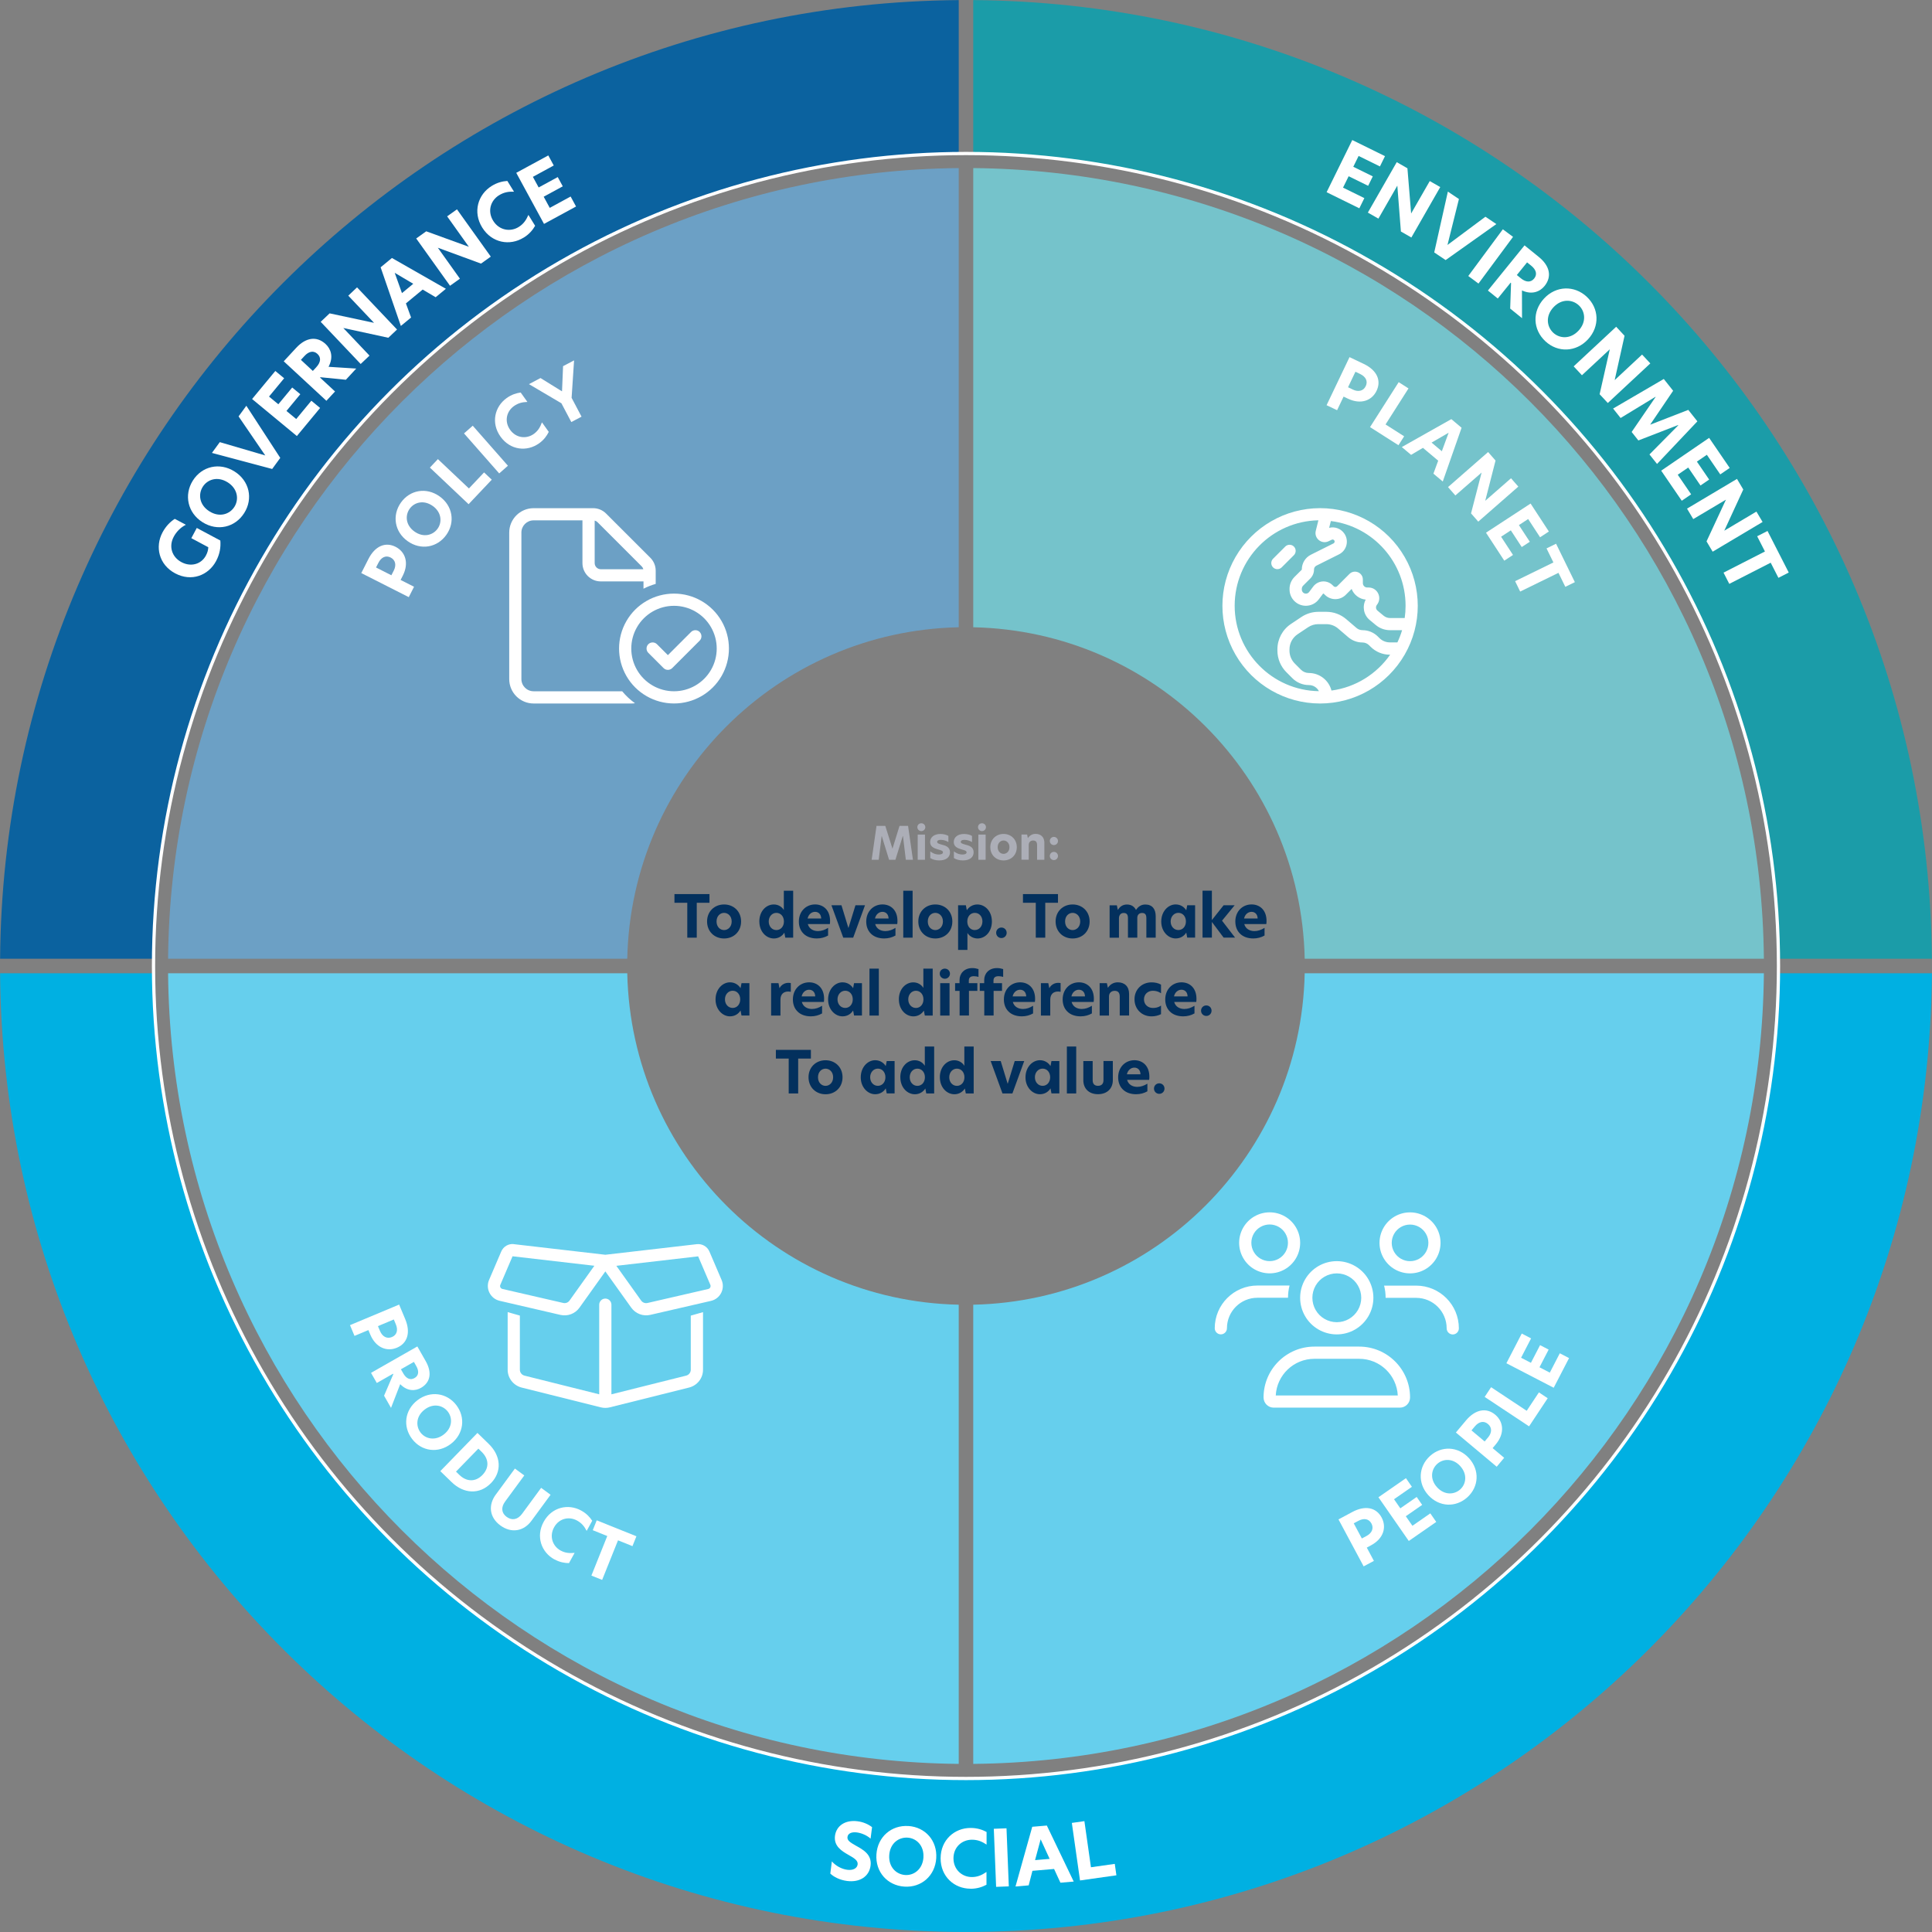 <?xml version="1.0" encoding="UTF-8"?>
<svg xmlns="http://www.w3.org/2000/svg" id="a" data-name="ESG" viewBox="0 0 595.28 595.28">
  <rect x="0" y="0" width="595.28" height="595.28" fill="#808080" stroke="none"/>
  <path d="m.03,295.4h47.29c1.2-136.48,111.6-246.88,248.08-248.08V.03C132.8,1.23,1.23,132.8.03,295.4Z" style="fill: #0b629f; stroke-width: 0px;"></path>
  <path d="m51.79,295.4h141.48c1.17-55.88,46.25-100.95,102.13-102.13V51.79c-134.01,1.2-242.41,109.59-243.61,243.61Z" style="fill: #6ca0c5; stroke-width: 0px;"></path>
  <path d="m402,295.4h141.48c-1.2-134.01-109.59-242.41-243.61-243.61v141.48c55.88,1.17,100.95,46.25,102.13,102.13Z" style="fill: #75c3cb; stroke-width: 0px;"></path>
  <path d="m547.95,295.4h47.29C594.05,132.8,462.48,1.23,299.87.03v47.29c136.48,1.2,246.88,111.6,248.08,248.08Z" style="fill: #1b9ca8; stroke-width: 0px;"></path>
  <path d="m547.95,299.87c-1.2,137.23-112.8,248.11-250.32,248.11S48.52,437.1,47.32,299.87H.03c1.2,163.35,133.98,295.4,297.61,295.4s296.41-132.05,297.61-295.4h-47.29Z" style="fill: #00b0e2; stroke-width: 0px;"></path>
  <g>
    <path d="m295.4,402c-55.88-1.17-100.95-46.25-102.13-102.13H51.79c1.2,134.01,109.59,242.41,243.61,243.61v-141.48Z" style="fill: #66cfed; stroke-width: 0px;"></path>
    <path d="m402,299.87c-1.17,55.88-46.25,100.95-102.13,102.13v141.48c134.01-1.2,242.41-109.59,243.61-243.61h-141.48Z" style="fill: #66cfed; stroke-width: 0px;"></path>
  </g>
  <g>
    <path d="m270.74,264.91h-2.17l1.5-10.45h2.7l2.2,6.99h.03l2.16-6.99h2.63l1.5,10.45h-2.19l-.88-7.31h-.06l-2.27,7.31h-1.95l-2.25-7.28h-.04l-.91,7.28Z" style="fill: #acaeb7; stroke-width: 0px;"></path>
    <path d="m283.88,253.66c.67,0,1.22.53,1.22,1.2s-.55,1.22-1.22,1.22-1.23-.53-1.23-1.22.53-1.2,1.23-1.2Zm-1.12,3.49h2.24v7.76h-2.24v-7.76Z" style="fill: #acaeb7; stroke-width: 0px;"></path>
    <path d="m292.21,257.55v1.91c-.55-.38-1.48-.69-2.37-.69-.7,0-1.09.24-1.09.62,0,.42.45.59,1.33.83,1.27.31,2.63.74,2.63,2.38,0,1.53-1.21,2.51-3.31,2.51-1.12,0-2.09-.28-2.77-.73v-2.06c.66.53,1.54.97,2.68.97.78,0,1.23-.25,1.23-.67,0-.48-.56-.63-1.57-.91-1.23-.35-2.38-.85-2.38-2.27s1.16-2.48,3.17-2.48c.91,0,1.85.22,2.45.6Z" style="fill: #acaeb7; stroke-width: 0px;"></path>
    <path d="m299.49,257.55v1.91c-.55-.38-1.49-.69-2.37-.69-.7,0-1.09.24-1.09.62,0,.42.45.59,1.33.83,1.27.31,2.63.74,2.63,2.38,0,1.53-1.2,2.51-3.31,2.51-1.12,0-2.09-.28-2.77-.73v-2.06c.66.53,1.54.97,2.68.97.78,0,1.23-.25,1.23-.67,0-.48-.56-.63-1.57-.91-1.23-.35-2.38-.85-2.38-2.27s1.16-2.48,3.17-2.48c.91,0,1.85.22,2.45.6Z" style="fill: #acaeb7; stroke-width: 0px;"></path>
    <path d="m302.57,253.66c.67,0,1.22.53,1.22,1.2s-.55,1.22-1.22,1.22-1.23-.53-1.23-1.22.53-1.2,1.23-1.2Zm-1.12,3.49h2.24v7.76h-2.24v-7.76Z" style="fill: #acaeb7; stroke-width: 0px;"></path>
    <path d="m305.13,261.03c0-2.42,1.79-4.08,4.08-4.08s4.08,1.65,4.08,4.08-1.76,4.08-4.08,4.08-4.08-1.67-4.08-4.08Zm4.08,2.06c.92,0,1.82-.76,1.82-2.06s-.9-2.06-1.82-2.06-1.81.74-1.81,2.06.88,2.06,1.81,2.06Z" style="fill: #acaeb7; stroke-width: 0px;"></path>
    <path d="m321.78,259.72v5.18h-2.24v-4.54c0-.95-.42-1.39-1.23-1.39s-1.34.56-1.34,1.33v4.59h-2.24v-7.76h1.74l.22,1.09h.04c.46-.73,1.28-1.29,2.34-1.29,1.68,0,2.72,1.04,2.72,2.77Z" style="fill: #acaeb7; stroke-width: 0px;"></path>
    <path d="m324.72,257.86c.7,0,1.26.55,1.26,1.26s-.56,1.26-1.26,1.26-1.26-.56-1.26-1.26.56-1.26,1.26-1.26Zm-1.26,5.88c0-.71.56-1.26,1.26-1.26s1.26.55,1.26,1.26-.56,1.26-1.26,1.26-1.26-.56-1.26-1.26Z" style="fill: #acaeb7; stroke-width: 0px;"></path>
    <path d="m211.75,278.16h-3.94v-2.68h10.79v2.68h-3.92v10.75h-2.92v-10.75Z" style="fill: #03305d; stroke-width: 0px;"></path>
    <path d="m217.86,283.92c0-3.12,2.3-5.24,5.24-5.24s5.24,2.12,5.24,5.24-2.27,5.24-5.24,5.24-5.24-2.14-5.24-5.24Zm5.24,2.65c1.19,0,2.34-.97,2.34-2.65s-1.15-2.65-2.34-2.65-2.32.95-2.32,2.65,1.13,2.65,2.32,2.65Z" style="fill: #03305d; stroke-width: 0px;"></path>
    <path d="m233.96,283.92c0-3.19,2.12-5.24,4.45-5.24,1.35,0,2.48.68,3.1,1.71v-5.94h2.88v14.46h-2.43l-.29-1.53c-.65,1.04-1.8,1.78-3.22,1.78-2.32,0-4.48-2.05-4.48-5.24Zm5.26,2.65c1.33,0,2.32-1.1,2.32-2.65s-.99-2.65-2.32-2.65-2.36,1.13-2.36,2.65,1.01,2.65,2.36,2.65Z" style="fill: #03305d; stroke-width: 0px;"></path>
    <path d="m246.14,283.95c0-3.17,2.23-5.28,5.01-5.28,2.54,0,4.61,1.75,4.61,5.08,0,.36-.02.68-.07.97h-6.79c.38,1.42,1.62,2.16,3.13,2.16,1.1,0,2.16-.38,3.12-.99v2.36c-1.03.59-2.2.9-3.48.9-3.51,0-5.53-2.18-5.53-5.2Zm6.88-.95c-.02-1.3-.83-2.05-1.89-2.05s-2.02.79-2.29,2.05h4.18Z" style="fill: #03305d; stroke-width: 0px;"></path>
    <path d="m256.19,278.93h3.08l2.12,6.95h.05l2.14-6.95h2.94l-3.64,9.98h-3.06l-3.64-9.98Z" style="fill: #03305d; stroke-width: 0px;"></path>
    <path d="m266.9,283.95c0-3.17,2.23-5.28,5.01-5.28,2.54,0,4.61,1.75,4.61,5.08,0,.36-.02.68-.07.97h-6.79c.38,1.42,1.62,2.16,3.13,2.16,1.1,0,2.16-.38,3.12-.99v2.36c-1.03.59-2.2.9-3.48.9-3.51,0-5.53-2.18-5.53-5.2Zm6.88-.95c-.02-1.3-.83-2.05-1.89-2.05s-2.02.79-2.29,2.05h4.18Z" style="fill: #03305d; stroke-width: 0px;"></path>
    <path d="m278.31,274.45h2.88v14.46h-2.88v-14.46Z" style="fill: #03305d; stroke-width: 0px;"></path>
    <path d="m282.95,283.92c0-3.12,2.3-5.24,5.24-5.24s5.24,2.12,5.24,5.24-2.27,5.24-5.24,5.24-5.24-2.14-5.24-5.24Zm5.24,2.65c1.19,0,2.34-.97,2.34-2.65s-1.15-2.65-2.34-2.65-2.32.95-2.32,2.65,1.13,2.65,2.32,2.65Z" style="fill: #03305d; stroke-width: 0px;"></path>
    <path d="m295.19,278.93h2.41l.29,1.53c.65-1.03,1.82-1.78,3.26-1.78,2.32,0,4.47,2.05,4.47,5.24s-2.07,5.24-4.41,5.24c-1.3,0-2.52-.68-3.13-1.71v5.24h-2.88v-13.76Zm5.15,7.63c1.37,0,2.36-1.13,2.36-2.66s-.99-2.63-2.34-2.63-2.32,1.1-2.32,2.65.97,2.65,2.3,2.65Z" style="fill: #03305d; stroke-width: 0px;"></path>
    <path d="m306.93,287.41c0-.92.72-1.62,1.62-1.62s1.62.7,1.62,1.62-.72,1.62-1.62,1.62-1.62-.72-1.62-1.62Z" style="fill: #03305d; stroke-width: 0px;"></path>
    <path d="m319.13,278.16h-3.94v-2.68h10.79v2.68h-3.92v10.75h-2.92v-10.75Z" style="fill: #03305d; stroke-width: 0px;"></path>
    <path d="m325.25,283.92c0-3.12,2.3-5.24,5.24-5.24s5.24,2.12,5.24,5.24-2.27,5.24-5.24,5.24-5.24-2.14-5.24-5.24Zm5.24,2.65c1.19,0,2.34-.97,2.34-2.65s-1.15-2.65-2.34-2.65-2.32.95-2.32,2.65,1.13,2.65,2.32,2.65Z" style="fill: #03305d; stroke-width: 0px;"></path>
    <path d="m356.09,282.3v6.61h-2.88v-6.01c0-1.08-.36-1.6-1.33-1.6s-1.46.68-1.46,1.49v6.12h-2.88v-6.01c0-1.08-.36-1.6-1.33-1.6s-1.44.76-1.44,1.62v6h-2.88v-9.98h2.23l.29,1.39h.05c.52-.88,1.39-1.64,2.77-1.64s2.29.67,2.79,1.69c.65-1.04,1.6-1.69,2.86-1.69,2.18,0,3.21,1.44,3.21,3.62Z" style="fill: #03305d; stroke-width: 0px;"></path>
    <path d="m357.8,283.95c0-3.19,2.18-5.28,4.43-5.28,1.49,0,2.61.76,3.26,1.78h.02l.29-1.53h2.43v9.98h-2.43l-.29-1.53h-.02c-.65,1.04-1.76,1.78-3.26,1.78-2.25,0-4.43-2.09-4.43-5.2Zm5.28,2.61c1.33,0,2.32-1.1,2.32-2.65s-.99-2.65-2.32-2.65-2.38,1.13-2.38,2.65,1.01,2.65,2.38,2.65Z" style="fill: #03305d; stroke-width: 0px;"></path>
    <path d="m376.53,283.68l4.02,5.22h-3.53l-3.62-4.83v4.83h-2.88v-14.46h2.88v9.04l3.62-4.56h3.4l-3.89,4.75Z" style="fill: #03305d; stroke-width: 0px;"></path>
    <path d="m380.62,283.95c0-3.17,2.23-5.28,5.01-5.28,2.54,0,4.61,1.75,4.61,5.08,0,.36-.02.68-.07.97h-6.79c.38,1.42,1.62,2.16,3.13,2.16,1.1,0,2.16-.38,3.12-.99v2.36c-1.03.59-2.2.9-3.47.9-3.51,0-5.53-2.18-5.53-5.2Zm6.88-.95c-.02-1.3-.83-2.05-1.89-2.05s-2.02.79-2.29,2.05h4.18Z" style="fill: #03305d; stroke-width: 0px;"></path>
    <path d="m220.47,307.95c0-3.19,2.18-5.28,4.43-5.28,1.49,0,2.61.76,3.26,1.78h.02l.29-1.53h2.43v9.98h-2.43l-.29-1.53h-.02c-.65,1.04-1.76,1.78-3.26,1.78-2.25,0-4.43-2.09-4.43-5.2Zm5.28,2.61c1.33,0,2.32-1.1,2.32-2.65s-.99-2.65-2.32-2.65-2.38,1.13-2.38,2.65,1.01,2.65,2.38,2.65Z" style="fill: #03305d; stroke-width: 0px;"></path>
    <path d="m237.58,302.93h2.29l.29,1.5h.04c.67-1.21,1.82-1.6,2.7-1.6.31,0,.54.02.76.07v2.7c-.27-.07-.56-.09-.83-.09-1.21,0-2.36.65-2.36,2.52v4.88h-2.88v-9.98Z" style="fill: #03305d; stroke-width: 0px;"></path>
    <path d="m244.3,307.95c0-3.17,2.23-5.28,5.01-5.28,2.54,0,4.61,1.75,4.61,5.08,0,.36-.02.68-.07.97h-6.79c.38,1.42,1.62,2.16,3.13,2.16,1.1,0,2.16-.38,3.11-.99v2.36c-1.03.59-2.2.9-3.47.9-3.51,0-5.53-2.18-5.53-5.2Zm6.88-.95c-.02-1.3-.83-2.05-1.89-2.05s-2.02.79-2.29,2.05h4.18Z" style="fill: #03305d; stroke-width: 0px;"></path>
    <path d="m255.15,307.95c0-3.19,2.18-5.28,4.43-5.28,1.49,0,2.61.76,3.26,1.78h.02l.29-1.53h2.43v9.98h-2.43l-.29-1.53h-.02c-.65,1.04-1.76,1.78-3.26,1.78-2.25,0-4.43-2.09-4.43-5.2Zm5.28,2.61c1.33,0,2.32-1.1,2.32-2.65s-.99-2.65-2.32-2.65-2.38,1.13-2.38,2.65,1.01,2.65,2.38,2.65Z" style="fill: #03305d; stroke-width: 0px;"></path>
    <path d="m267.9,298.45h2.88v14.46h-2.88v-14.46Z" style="fill: #03305d; stroke-width: 0px;"></path>
    <path d="m276.95,307.92c0-3.19,2.12-5.24,4.45-5.24,1.35,0,2.48.68,3.1,1.71v-5.94h2.88v14.46h-2.43l-.29-1.53c-.65,1.04-1.8,1.78-3.22,1.78-2.32,0-4.48-2.05-4.48-5.24Zm5.26,2.65c1.33,0,2.32-1.1,2.32-2.65s-.99-2.65-2.32-2.65-2.36,1.13-2.36,2.65,1.01,2.65,2.36,2.65Z" style="fill: #03305d; stroke-width: 0px;"></path>
    <path d="m291.13,298.45c.86,0,1.57.68,1.57,1.55s-.7,1.57-1.57,1.57-1.58-.68-1.58-1.57.68-1.55,1.58-1.55Zm-1.44,4.48h2.88v9.98h-2.88v-9.98Z" style="fill: #03305d; stroke-width: 0px;"></path>
    <path d="m295.65,305.31h-1.37v-2.38h1.37v-1.01c0-1.87,1.37-3.64,3.93-3.64.68,0,1.26.11,1.91.31v2.41c-.36-.11-.86-.22-1.4-.22-1.04,0-1.58.41-1.58,1.37v.77h2.63v2.38h-2.59v7.6h-2.88v-7.6Z" style="fill: #03305d; stroke-width: 0px;"></path>
    <path d="m303.25,305.31h-1.37v-2.38h1.37v-1.01c0-1.87,1.37-3.64,3.93-3.64.68,0,1.26.11,1.91.31v2.41c-.36-.11-.86-.22-1.4-.22-1.04,0-1.58.41-1.58,1.37v.77h2.63v2.38h-2.59v7.6h-2.88v-7.6Z" style="fill: #03305d; stroke-width: 0px;"></path>
    <path d="m309.31,307.95c0-3.17,2.23-5.28,5.01-5.28,2.54,0,4.61,1.75,4.61,5.08,0,.36-.02.68-.07.97h-6.79c.38,1.42,1.62,2.16,3.13,2.16,1.1,0,2.16-.38,3.11-.99v2.36c-1.03.59-2.2.9-3.47.9-3.51,0-5.53-2.18-5.53-5.2Zm6.88-.95c-.02-1.3-.83-2.05-1.89-2.05s-2.02.79-2.29,2.05h4.18Z" style="fill: #03305d; stroke-width: 0px;"></path>
    <path d="m320.71,302.93h2.29l.29,1.5h.04c.67-1.21,1.82-1.6,2.7-1.6.31,0,.54.02.76.07v2.7c-.27-.07-.56-.09-.83-.09-1.21,0-2.36.65-2.36,2.52v4.88h-2.88v-9.98Z" style="fill: #03305d; stroke-width: 0px;"></path>
    <path d="m327.42,307.95c0-3.17,2.23-5.28,5.01-5.28,2.54,0,4.61,1.75,4.61,5.08,0,.36-.02.68-.07.97h-6.79c.38,1.42,1.62,2.16,3.13,2.16,1.1,0,2.16-.38,3.12-.99v2.36c-1.03.59-2.2.9-3.48.9-3.51,0-5.53-2.18-5.53-5.2Zm6.88-.95c-.02-1.3-.83-2.05-1.89-2.05s-2.02.79-2.29,2.05h4.18Z" style="fill: #03305d; stroke-width: 0px;"></path>
    <path d="m347.89,306.24v6.66h-2.88v-5.83c0-1.22-.54-1.78-1.58-1.78s-1.73.72-1.73,1.71v5.91h-2.88v-9.98h2.23l.29,1.4h.05c.59-.94,1.64-1.66,3.01-1.66,2.16,0,3.49,1.33,3.49,3.57Z" style="fill: #03305d; stroke-width: 0px;"></path>
    <path d="m355.23,310.57c.79,0,1.67-.14,2.5-.74v2.65c-.83.43-1.87.68-2.93.68-2.95,0-5.24-2.18-5.24-5.26s2.3-5.22,5.24-5.22c1.01,0,2.09.2,2.93.7v2.65c-.83-.54-1.62-.76-2.5-.76-1.5,0-2.75,1.01-2.75,2.65s1.26,2.65,2.75,2.65Z" style="fill: #03305d; stroke-width: 0px;"></path>
    <path d="m359.03,307.95c0-3.17,2.23-5.28,5.01-5.28,2.54,0,4.61,1.75,4.61,5.08,0,.36-.02.68-.07.97h-6.79c.38,1.42,1.62,2.16,3.13,2.16,1.1,0,2.16-.38,3.12-.99v2.36c-1.03.59-2.2.9-3.48.9-3.51,0-5.53-2.18-5.53-5.2Zm6.88-.95c-.02-1.3-.83-2.05-1.89-2.05s-2.02.79-2.29,2.05h4.18Z" style="fill: #03305d; stroke-width: 0px;"></path>
    <path d="m370.06,311.41c0-.92.72-1.62,1.62-1.62s1.62.7,1.62,1.62-.72,1.62-1.62,1.62-1.62-.72-1.62-1.62Z" style="fill: #03305d; stroke-width: 0px;"></path>
    <path d="m243,326.16h-3.94v-2.68h10.79v2.68h-3.92v10.75h-2.92v-10.75Z" style="fill: #03305d; stroke-width: 0px;"></path>
    <path d="m249.12,331.92c0-3.12,2.3-5.24,5.24-5.24s5.24,2.12,5.24,5.24-2.27,5.24-5.24,5.24-5.24-2.14-5.24-5.24Zm5.24,2.65c1.19,0,2.34-.97,2.34-2.65s-1.15-2.65-2.34-2.65-2.32.95-2.32,2.65,1.13,2.65,2.32,2.65Z" style="fill: #03305d; stroke-width: 0px;"></path>
    <path d="m265.21,331.95c0-3.19,2.18-5.28,4.43-5.28,1.49,0,2.61.76,3.26,1.78h.02l.29-1.53h2.43v9.98h-2.43l-.29-1.53h-.02c-.65,1.04-1.76,1.78-3.26,1.78-2.25,0-4.43-2.09-4.43-5.2Zm5.28,2.61c1.33,0,2.32-1.1,2.32-2.65s-.99-2.65-2.32-2.65-2.38,1.13-2.38,2.65,1.01,2.65,2.38,2.65Z" style="fill: #03305d; stroke-width: 0px;"></path>
    <path d="m277.4,331.92c0-3.19,2.12-5.24,4.45-5.24,1.35,0,2.48.68,3.1,1.71v-5.94h2.88v14.46h-2.43l-.29-1.53c-.65,1.04-1.8,1.78-3.22,1.78-2.32,0-4.48-2.05-4.48-5.24Zm5.26,2.65c1.33,0,2.32-1.1,2.32-2.65s-.99-2.65-2.32-2.65-2.36,1.13-2.36,2.65,1.01,2.65,2.36,2.65Z" style="fill: #03305d; stroke-width: 0px;"></path>
    <path d="m289.58,331.92c0-3.19,2.12-5.24,4.45-5.24,1.35,0,2.48.68,3.1,1.71v-5.94h2.88v14.46h-2.43l-.29-1.53c-.65,1.04-1.8,1.78-3.22,1.78-2.32,0-4.48-2.05-4.48-5.24Zm5.26,2.65c1.33,0,2.32-1.1,2.32-2.65s-.99-2.65-2.32-2.65-2.36,1.13-2.36,2.65,1.01,2.65,2.36,2.65Z" style="fill: #03305d; stroke-width: 0px;"></path>
    <path d="m305.26,326.93h3.08l2.12,6.95h.05l2.14-6.95h2.93l-3.64,9.98h-3.06l-3.64-9.98Z" style="fill: #03305d; stroke-width: 0px;"></path>
    <path d="m315.97,331.95c0-3.19,2.18-5.28,4.43-5.28,1.49,0,2.61.76,3.26,1.78h.02l.29-1.53h2.43v9.98h-2.43l-.29-1.53h-.02c-.65,1.04-1.76,1.78-3.26,1.78-2.25,0-4.43-2.09-4.43-5.2Zm5.28,2.61c1.33,0,2.32-1.1,2.32-2.65s-.99-2.65-2.32-2.65-2.38,1.13-2.38,2.65,1.01,2.65,2.38,2.65Z" style="fill: #03305d; stroke-width: 0px;"></path>
    <path d="m328.72,322.45h2.88v14.46h-2.88v-14.46Z" style="fill: #03305d; stroke-width: 0px;"></path>
    <path d="m333.79,332.85v-5.92h2.88v5.92c0,1.12.59,1.71,1.64,1.71s1.69-.59,1.69-1.73v-5.91h2.88v5.92c0,2.52-1.73,4.3-4.57,4.3s-4.52-1.78-4.52-4.3Z" style="fill: #03305d; stroke-width: 0px;"></path>
    <path d="m344.52,331.95c0-3.17,2.23-5.28,5.01-5.28,2.54,0,4.61,1.75,4.61,5.08,0,.36-.02.68-.07.97h-6.79c.38,1.42,1.62,2.16,3.13,2.16,1.1,0,2.16-.38,3.12-.99v2.36c-1.03.59-2.2.9-3.48.9-3.51,0-5.53-2.18-5.53-5.2Zm6.88-.95c-.02-1.3-.83-2.05-1.89-2.05s-2.02.79-2.29,2.05h4.18Z" style="fill: #03305d; stroke-width: 0px;"></path>
    <path d="m355.56,335.41c0-.92.72-1.62,1.62-1.62s1.62.7,1.62,1.62-.72,1.62-1.62,1.62-1.62-.72-1.62-1.62Z" style="fill: #03305d; stroke-width: 0px;"></path>
  </g>
  <g>
    <path d="m63.45,171.16c.5-.93.69-1.7.73-2.55l-5.23-2.79,1.68-3.15,7.26,3.88c.16,2.04-.13,4.12-1.32,6.34-2.34,4.38-7.56,6.46-12.6,3.77-5.04-2.69-6.25-8.21-3.9-12.61,1.02-1.9,2.39-3.3,3.79-4.18l3.41,1.82c-1.71.86-2.96,2.23-3.74,3.69-1.62,3.03-.54,6.27,2.38,7.83,2.92,1.56,6.1.65,7.54-2.04Z" style="fill: #fff; stroke-width: 0px;"></path>
    <path d="m59.42,148.07c2.79-4.43,8.24-5.7,12.83-2.81,4.59,2.89,5.8,8.36,3.01,12.79-2.8,4.45-8.25,5.75-12.86,2.85-4.59-2.89-5.77-8.4-2.98-12.83Zm10.72.54c-3.11-1.96-6.24-.9-7.67,1.38-1.46,2.31-1.06,5.6,2.05,7.56,3.13,1.97,6.26.91,7.72-1.41,1.43-2.27,1.01-5.57-2.09-7.53Z" style="fill: #fff; stroke-width: 0px;"></path>
    <path d="m86.35,141.09l-2.49,3.41-18.56-4.95,2.42-3.32,14.01,4.1-8.22-12.03,2.39-3.28,10.45,16.06Z" style="fill: #fff; stroke-width: 0px;"></path>
    <path d="m77.67,122.95l7.16-8.65,2.72,2.25-4.66,5.64,2.87,2.37,4.27-5.16,2.5,2.06-4.27,5.16,3.01,2.49,4.66-5.64,2.7,2.23-7.16,8.65-13.8-11.41Z" style="fill: #fff; stroke-width: 0px;"></path>
    <path d="m87.42,111.33l3.85-4.16c2.93-3.17,6.29-3.72,9.04-1.18,1.57,1.45,2.58,3.92.92,7.03l8.53.54-3.19,3.45-7.84-.78-.11.12,4.61,4.27-2.66,2.87-13.14-12.16Zm10.04,1.8c1.43-1.55,1.51-3.01.35-4.09-1.2-1.11-2.66-.8-3.98.63l-1.12,1.21,3.68,3.41,1.08-1.16Z" style="fill: #fff; stroke-width: 0px;"></path>
    <path d="m122.33,101.53l-2.68,2.54-13.82-3-.02.02,8.04,8.48-2.72,2.58-12.32-12.99,2.75-2.61,13.64,2.91.02-.02-7.91-8.34,2.7-2.56,12.32,12.99Z" style="fill: #fff; stroke-width: 0px;"></path>
    <path d="m134.23,91.58l-4-2.36-5.16,4.26,1.59,4.35-3.15,2.6-6.23-18.07,3.48-2.87,16.63,9.49-3.17,2.61Zm-6.9-4.14l-5.71-3.38,2.23,6.25,3.48-2.87Z" style="fill: #fff; stroke-width: 0px;"></path>
    <path d="m151.22,79.07l-3.01,2.15-13.28-4.88h-.02s6.8,9.53,6.8,9.53l-3.05,2.18-10.42-14.57,3.09-2.21,13.11,4.76h.02s-6.69-9.37-6.69-9.37l3.03-2.16,10.42,14.57Z" style="fill: #fff; stroke-width: 0px;"></path>
    <path d="m161.34,73.21c-4.22,2.62-9.79,1.69-12.76-3.1-2.97-4.79-1.32-10.19,2.91-12.81,1.75-1.09,3.39-1.45,4.83-1.55l2.05,3.31c-1.73-.06-3.11.18-4.62,1.11-2.59,1.6-3.63,4.9-1.79,7.86,1.82,2.94,5.26,3.52,7.85,1.91,1.51-.94,2.3-2.13,3-3.72l2.07,3.35c-.74,1.27-1.77,2.56-3.53,3.65Z" style="fill: #fff; stroke-width: 0px;"></path>
    <path d="m159.07,53.25l9.87-5.36,1.68,3.1-6.43,3.5,1.78,3.27,5.88-3.2,1.55,2.85-5.88,3.2,1.87,3.44,6.43-3.5,1.67,3.08-9.87,5.36-8.55-15.73Z" style="fill: #fff; stroke-width: 0px;"></path>
  </g>
  <g>
    <path d="m416.66,43.15l10.08,4.96-1.56,3.17-6.57-3.23-1.64,3.34,6.01,2.95-1.43,2.91-6.01-2.95-1.73,3.51,6.57,3.23-1.55,3.14-10.08-4.96,7.9-16.06Z" style="fill: #fff; stroke-width: 0px;"></path>
    <path d="m434.85,73.17l-3.21-1.84-1.1-14.1h-.02s-5.81,10.13-5.81,10.13l-3.25-1.86,8.9-15.54,3.29,1.89,1.14,13.9h.02s5.72-9.96,5.72-9.96l3.23,1.85-8.9,15.54Z" style="fill: #fff; stroke-width: 0px;"></path>
    <path d="m445.42,80.13l-3.51-2.35,4.2-18.74,3.41,2.28-3.53,14.16,11.69-8.7,3.37,2.26-15.62,11.09Z" style="fill: #fff; stroke-width: 0px;"></path>
    <path d="m463.05,70.65l3.14,2.33-10.65,14.39-3.14-2.33,10.65-14.39Z" style="fill: #fff; stroke-width: 0px;"></path>
    <path d="m469.73,75.6l4.4,3.57c3.36,2.72,4.13,6.04,1.77,8.95-1.35,1.66-3.75,2.83-6.96,1.37l.02,8.55-3.65-2.96.27-7.88-.13-.11-3.96,4.89-3.04-2.46,11.28-13.91Zm-1.14,10.14c1.64,1.33,3.11,1.31,4.11.08,1.03-1.27.62-2.71-.89-3.94l-1.29-1.04-3.16,3.9,1.23,1Z" style="fill: #fff; stroke-width: 0px;"></path>
    <path d="m488.89,91.43c3.83,3.56,4.08,9.15.39,13.13-3.69,3.98-9.29,4.15-13.12.59-3.85-3.58-4.13-9.17-.42-13.16,3.69-3.98,9.32-4.12,13.16-.56Zm-2.51,10.44c2.5-2.69,2.04-5.97.07-7.8-2.01-1.86-5.31-2.08-7.81.61-2.51,2.71-2.05,5.99-.05,7.85,1.97,1.83,5.29,2.03,7.79-.66Z" style="fill: #fff; stroke-width: 0px;"></path>
    <path d="m495.39,124.17l-2.52-2.7,3.12-13.8-.02-.02-8.55,7.97-2.55-2.74,13.1-12.2,2.58,2.78-3.03,13.61.02.02,8.41-7.84,2.54,2.72-13.1,12.2Z" style="fill: #fff; stroke-width: 0px;"></path>
    <path d="m499.33,128.79l-2.31-2.91,15.62-9.11,2.88,3.63-7.04,10.39.03.04,11.68-4.54,2.8,3.53-12.43,13.13-2.33-2.93,8.87-8.97-.06-.08-12.23,4.74-2.07-2.61,7.38-10.78-.04-.06-10.74,6.53Z" style="fill: #fff; stroke-width: 0px;"></path>
    <path d="m526.61,134.91l6.34,9.27-2.91,1.99-4.13-6.04-3.07,2.1,3.78,5.53-2.67,1.83-3.78-5.53-3.23,2.21,4.13,6.04-2.89,1.98-6.34-9.27,14.78-10.11Z" style="fill: #fff; stroke-width: 0px;"></path>
    <path d="m527.7,169.99l-1.89-3.18,5.97-12.83v-.02s-10.06,5.98-10.06,5.98l-1.92-3.22,15.39-9.16,1.94,3.26-5.84,12.67v.02s9.89-5.88,9.89-5.88l1.9,3.2-15.39,9.16Z" style="fill: #fff; stroke-width: 0px;"></path>
    <path d="m543.8,169.91l-2.39-4.68,3.19-1.63,6.54,12.81-3.18,1.63-2.38-4.66-12.76,6.52-1.77-3.46,12.76-6.52Z" style="fill: #fff; stroke-width: 0px;"></path>
  </g>
  <g>
    <path d="m268.7,562.95l-.46,3.57c-1.06-.98-2.75-1.73-4.23-1.92-1.57-.2-2.75.28-2.89,1.4-.13,1.05.78,1.65,2.54,2.65,2.39,1.32,5.01,2.8,4.58,6.18-.43,3.33-3.31,5.24-7.24,4.73-2.21-.28-4.1-1.25-5.17-2.28l.48-3.76c1.09,1.28,2.92,2.36,4.75,2.59,1.76.23,3.03-.43,3.19-1.65.15-1.19-1.01-1.92-2.84-2.95-2.07-1.18-4.54-2.69-4.14-5.85.4-3.09,3.13-4.99,6.96-4.5,1.81.23,3.36.96,4.46,1.81Z" style="fill: #fff; stroke-width: 0px;"></path>
    <path d="m279.9,562.62c5.22.35,8.93,4.54,8.57,9.95-.36,5.41-4.59,9.07-9.81,8.73-5.24-.35-8.98-4.51-8.62-9.95.36-5.41,4.64-9.07,9.86-8.72Zm4.62,9.68c.24-3.66-2.18-5.92-4.86-6.09-2.73-.18-5.43,1.73-5.67,5.39-.24,3.69,2.18,5.94,4.91,6.12,2.68.18,5.38-1.76,5.63-5.42Z" style="fill: #fff; stroke-width: 0px;"></path>
    <path d="m299.01,581.94c-4.97-.01-9.21-3.74-9.19-9.38s4.27-9.35,9.24-9.34c2.06,0,3.65.56,4.92,1.24v3.89c-1.45-.96-2.74-1.5-4.52-1.5-3.05,0-5.67,2.24-5.68,5.72,0,3.46,2.6,5.77,5.65,5.78,1.78,0,3.07-.59,4.52-1.57v3.94c-1.31.69-2.87,1.24-4.93,1.24Z" style="fill: #fff; stroke-width: 0px;"></path>
    <path d="m306.21,563.48l3.91-.15.71,17.89-3.91.15-.71-17.89Z" style="fill: #fff; stroke-width: 0px;"></path>
    <path d="m326.73,580.08l-1.95-4.22-6.67.57-1.16,4.48-4.06.35,5.16-18.4,4.5-.38,8.28,17.26-4.09.35Zm-3.32-7.33l-2.77-6.03-1.72,6.41,4.5-.38Z" style="fill: #fff; stroke-width: 0px;"></path>
    <path d="m330.25,561.67l3.87-.55,2.02,14.21,7.34-1.04.5,3.52-11.21,1.59-2.52-17.72Z" style="fill: #fff; stroke-width: 0px;"></path>
  </g>
  <circle cx="297.64" cy="297.64" r="250.34" style="fill: none; stroke: #fff; stroke-miterlimit: 10;"></circle>
  <path d="m158.35,383.35l28.17,3.26,28.17-3.26c1.66-.19,3.23.73,3.89,2.26l3.76,8.78c1.15,2.69-.41,5.77-3.27,6.43l-18.7,4.31c-2.22.52-4.54-.36-5.87-2.22l-7.98-11.17-7.98,11.18c-1.33,1.86-3.63,2.73-5.87,2.22l-18.71-4.34c-2.86-.66-4.42-3.74-3.27-6.43l3.76-8.78c.66-1.53,2.23-2.45,3.89-2.26h.01Zm-.43,3.74l-3.76,8.78c-.24.54.08,1.15.66,1.28l18.71,4.31c.74.18,1.52-.12,1.95-.74l7.65-10.72-25.21-2.92Zm54.93,18.27l3.76-1.07v17.75c0,2.59-1.76,4.84-4.28,5.48l-24.45,6.11c-.89.22-1.83.22-2.74,0l-24.45-6.11c-2.5-.65-4.27-2.9-4.27-5.49v-17.75l3.76,1.07v16.68c0,.86.59,1.61,1.42,1.82l23.03,5.76v-27.62c0-1.03.85-1.88,1.88-1.88s1.88.85,1.88,1.88v27.62l23.03-5.76c.83-.21,1.42-.96,1.42-1.82v-16.67Zm-22.95-15.35l7.65,10.72c.45.62,1.21.91,1.95.74l18.71-4.31c.58-.13.88-.75.66-1.28l-3.76-8.78-25.21,2.92Z" style="fill: #fff; stroke-width: 0px;"></path>
  <path d="m387.44,399.86c-5.2,0-9.4,4.21-9.4,9.4,0,1.03-.85,1.88-1.88,1.88s-1.88-.85-1.88-1.88c0-7.28,5.89-13.17,13.17-13.17h9.88c-.31,1.2-.47,2.47-.47,3.76h-9.4Zm8.46-8.78c-2.91,1.68-6.49,1.68-9.4,0-2.91-1.68-4.7-4.79-4.7-8.14s1.79-6.46,4.7-8.14c2.91-1.68,6.5-1.68,9.4,0,2.91,1.68,4.7,4.79,4.7,8.14s-1.79,6.46-4.7,8.14Zm-7.52-3.26c1.75,1.01,3.9,1.01,5.64,0,1.75-1.01,2.82-2.87,2.82-4.89s-1.08-3.88-2.82-4.89c-1.75-1.01-3.9-1.01-5.64,0-1.75,1.01-2.82,2.87-2.82,4.89s1.08,3.88,2.82,4.89Zm30.41,27.09c8.65,0,15.67,7.02,15.67,15.67,0,1.74-1.41,3.14-3.14,3.14h-38.86c-1.74,0-3.14-1.41-3.14-3.14,0-8.65,7.02-15.67,15.67-15.67h13.8Zm-25.7,15.05h37.59c-.33-6.29-5.52-11.29-11.9-11.29h-13.8c-6.37,0-11.57,5-11.9,11.29Zm9.02-24.45c-2.02-3.49-2.02-7.79,0-11.29,2.02-3.49,5.74-5.64,9.77-5.64s7.76,2.15,9.77,5.64,2.02,7.79,0,11.29-5.74,5.64-9.77,5.64-7.76-2.15-9.77-5.64Zm3.26-9.4c-1.34,2.33-1.34,5.2,0,7.52,1.34,2.33,3.83,3.76,6.52,3.76s5.17-1.43,6.52-3.76,1.34-5.2,0-7.52-3.83-3.76-6.52-3.76-5.17,1.43-6.52,3.76Zm20.94-8.46c-1.68-2.91-1.68-6.49,0-9.4,1.68-2.91,4.79-4.7,8.14-4.7s6.46,1.79,8.14,4.7,1.68,6.49,0,9.4-4.78,4.7-8.14,4.7-6.46-1.79-8.14-4.7Zm.62,12.23c0-1.29-.16-2.56-.47-3.76h9.87c7.28,0,13.17,5.89,13.17,13.17,0,1.03-.85,1.88-1.88,1.88s-1.88-.85-1.88-1.88c0-5.2-4.21-9.4-9.4-9.4h-9.4Zm2.64-19.75c-1.01,1.75-1.01,3.9,0,5.64s2.87,2.82,4.89,2.82,3.88-1.08,4.89-2.82,1.01-3.9,0-5.64-2.87-2.82-4.89-2.82-3.88,1.08-4.89,2.82Z" style="fill: #fff; stroke-width: 0px;"></path>
  <path d="m164.41,213h27.3c1.15,1.39,2.47,2.62,3.94,3.68-.38.06-.75.08-1.14.08h-30.09c-4.15,0-7.52-3.37-7.52-7.52v-45.14c0-4.15,3.37-7.52,7.52-7.52h18.35c1.49,0,2.93.6,3.98,1.66l13.62,13.61c1.06,1.06,1.66,2.49,1.66,3.98v4.08c-1.32.38-2.57.87-3.76,1.48v-2.25h-13.17c-3.12,0-5.64-2.53-5.64-5.64v-13.17h-15.05c-2.08,0-3.76,1.68-3.76,3.76v45.14c0,2.08,1.68,3.76,3.76,3.76Zm33.8-37.62c-.08-.33-.25-.63-.49-.87l-13.62-13.62c-.25-.25-.54-.41-.87-.49v13.11c0,1.03.85,1.88,1.88,1.88h13.11Zm9.46,7.52c6.05,0,11.64,3.23,14.66,8.46s3.02,11.69,0,16.93-8.61,8.46-14.66,8.46-11.64-3.23-14.66-8.46c-3.02-5.24-3.02-11.69,0-16.93,3.02-5.24,8.61-8.46,14.66-8.46Zm0,30.09c4.7,0,9.05-2.51,11.4-6.58s2.35-9.09,0-13.17-6.7-6.58-11.4-6.58-9.05,2.51-11.4,6.58c-2.35,4.07-2.35,9.09,0,13.17,2.35,4.07,6.7,6.58,11.4,6.58Zm7.91-18.26c.73.73.73,1.93,0,2.66l-8.46,8.46c-.73.73-1.93.73-2.66,0l-4.7-4.7c-.73-.73-.73-1.93,0-2.66.73-.73,1.93-.73,2.66,0l3.37,3.37,7.14-7.14c.73-.73,1.93-.73,2.66,0Z" style="fill: #fff; stroke-width: 0px;"></path>
  <path d="m380.68,201.71c-5.38-9.31-5.38-20.78,0-30.09s15.31-15.05,26.06-15.05,20.69,5.74,26.06,15.05c5.38,9.31,5.38,20.78,0,30.09-5.38,9.31-15.31,15.05-26.06,15.05s-20.69-5.74-26.06-15.05Zm51.29-7.54h-3.68c-1.61,0-3.17-.56-4.41-1.6l-1.87-1.55c-1.87-1.56-2.33-4.2-1.21-6.27-1.99-.18-3.66-1.49-4.34-3.29l-1.81,1.81c-1.77,1.78-4.65,1.78-6.43,0l-.33-.33s-.08-.05-.13-.05c-.06,0-.11.02-.14.07l-1.26,1.68c-.94,1.27-2.43,2.01-4.01,2.01-2.77,0-5.02-2.25-5.02-5.02v-.19c0-1.38.55-2.7,1.53-3.68l2.2-2.19s.05-.07.05-.11c0-1.93,1.08-3.69,2.81-4.55l6.96-3.48c.33-.18.45-.6.24-.92-.18-.26-.52-.35-.8-.21l-.95.46c-2.15,1.05-4.54-.89-3.96-3.21l.81-3.24c-14.29.28-25.8,11.97-25.8,26.33s11.59,26.13,25.96,26.32c-.58-1.12-1.73-1.88-3.07-1.88-1.9,0-3.74-.75-5.09-2.1l-1.88-1.88c-1.76-1.76-2.75-4.16-2.75-6.65v-.38c0-3.15,1.56-6.09,4.19-7.83l3.22-2.15c1.55-1.02,3.36-1.58,5.22-1.58h2.46c2.25,0,4.42.81,6.12,2.27l3.13,2.68c.52.46,1.2.71,1.89.71,1.78,0,3.47.71,4.73,1.96l.47.47c.85.85,2.01,1.33,3.21,1.33h2.33c.58-1.21,1.06-2.47,1.45-3.76h-.01Zm-33.3-23.11l-3.76,3.76c-.73.73-1.93.73-2.66,0-.73-.73-.73-1.93,0-2.66l3.76-3.76c.73-.73,1.93-.73,2.66,0,.73.73.73,1.93,0,2.66Zm29.66,30.66h-.14c-2.2,0-4.31-.88-5.87-2.43l-.47-.47c-.54-.55-1.28-.86-2.06-.86-1.6,0-3.14-.58-4.35-1.61l-3.13-2.68c-1.02-.88-2.32-1.36-3.67-1.36h-2.46c-1.12,0-2.2.33-3.13.95l-3.22,2.15c-1.58,1.05-2.52,2.8-2.52,4.69v.38c0,1.49.6,2.93,1.66,3.99l1.88,1.88c.65.65,1.52,1.01,2.43,1.01,3.35,0,6.17,2.3,6.97,5.41,7.48-1,13.95-5.14,18.08-11.05h-.02Zm4.75-15.06c0-13.42-10.05-24.51-23.02-26.12l-.53,2.09c1.75-.45,3.66.25,4.7,1.8,1.49,2.2.71,5.2-1.67,6.38l-6.96,3.48c-.45.22-.73.68-.73,1.19,0,1.04-.41,2.03-1.14,2.76l-2.2,2.2c-.27.27-.42.63-.42,1.02v.19c0,.69.56,1.26,1.26,1.26.39,0,.76-.19,1-.51l1.26-1.68c.74-.99,1.92-1.58,3.15-1.58,1.05,0,2.04.41,2.79,1.15l.33.33c.31.31.8.31,1.11,0l3.77-3.77c1.53-1.53,4.14-.45,4.14,1.72v1.11c0,.74.6,1.34,1.34,1.34h.43c2.75,0,4.28,3.19,2.56,5.34-.43.55-.36,1.34.18,1.79l1.87,1.55c.56.47,1.28.73,2.01.73h4.5c.18-1.23.27-2.48.27-3.76Z" style="fill: #fff; stroke-width: 0px;"></path>
  <g>
    <path d="m122.98,401.97l1.87,4.46c1.74,4.16.69,7.46-2.55,8.82-3.06,1.28-6.49.05-8.22-4.07l-.57-1.36-4.28,1.79-1.39-3.31,15.14-6.34Zm-5.9,8.12c.71,1.71,2.11,2.53,3.69,1.87s1.91-2.21,1.19-3.93l-.62-1.48-4.89,2.05.63,1.5Z" style="fill: #fff; stroke-width: 0px;"></path>
    <path d="m128.6,414.88l2.57,4.51c1.96,3.44,1.52,6.53-1.46,8.23-1.7.97-4.14,1.17-6.4-1.14l-2.83,7.31-2.14-3.75,2.85-6.64-.08-.13-5.01,2.85-1.78-3.12,14.26-8.13Zm-4.35,8.28c.96,1.68,2.22,2.16,3.48,1.44,1.3-.74,1.43-2.11.55-3.66l-.75-1.32-4,2.28.72,1.26Z" style="fill: #fff; stroke-width: 0px;"></path>
    <path d="m140.6,432.94c2.92,3.81,2.28,8.9-1.66,11.93-3.95,3.03-9.03,2.33-11.95-1.48-2.93-3.82-2.33-8.92,1.64-11.96,3.95-3.03,9.06-2.29,11.98,1.51Zm-3.87,9.05c2.67-2.05,2.76-5.08,1.26-7.04-1.53-1.99-4.48-2.69-7.15-.64-2.69,2.06-2.77,5.1-1.25,7.09,1.5,1.96,4.47,2.64,7.14.59Z" style="fill: #fff; stroke-width: 0px;"></path>
    <path d="m151.26,456.99c-3.45,3.55-8.34,3.34-12.12-.34l-3.47-3.37,11.44-11.77,3.47,3.37c3.83,3.73,4.12,8.58.69,12.11Zm-9.75-2.57c2.19,2.13,4.93,2.31,7.13.05,2.22-2.29,1.95-5.01-.24-7.14l-1.01-.98-6.89,7.08,1.01.98Z" style="fill: #fff; stroke-width: 0px;"></path>
    <path d="m152.77,460.5l5.88-8.01,2.89,2.12-5.9,8.03c-1.33,1.81-1.14,3.56.46,4.73,1.63,1.2,3.41.89,4.75-.93l5.88-8.01,2.91,2.13-5.88,8.01c-2.38,3.25-6.18,3.95-9.6,1.44-3.39-2.49-3.78-6.27-1.4-9.51Z" style="fill: #fff; stroke-width: 0px;"></path>
    <path d="m170.8,480.47c-3.99-2.19-5.77-7.06-3.28-11.59,2.49-4.53,7.54-5.65,11.54-3.46,1.66.91,2.69,2.05,3.41,3.15l-1.71,3.12c-.73-1.41-1.54-2.4-2.97-3.19-2.45-1.34-5.55-.69-7.08,2.11-1.52,2.78-.44,5.78,2.01,7.13,1.43.78,2.73.87,4.33.72l-1.74,3.16c-1.35-.01-2.85-.26-4.5-1.17Z" style="fill: #fff; stroke-width: 0px;"></path>
    <path d="m187.11,473.27l-4.47-1.79,1.22-3.04,12.23,4.91-1.22,3.04-4.45-1.79-4.89,12.19-3.31-1.33,4.89-12.19Z" style="fill: #fff; stroke-width: 0px;"></path>
  </g>
  <g>
    <path d="m412.4,468.16l4.27-2.29c3.98-2.13,7.36-1.4,9.03,1.7,1.57,2.93.67,6.46-3.27,8.57l-1.3.7,2.19,4.09-3.16,1.69-7.75-14.47Zm8.65,5.1c1.63-.87,2.32-2.34,1.51-3.85s-2.38-1.7-4.03-.81l-1.42.76,2.5,4.67,1.43-.77Z" style="fill: #fff; stroke-width: 0px;"></path>
    <path d="m424.73,461.32l8.46-5.87,1.84,2.66-5.51,3.83,1.94,2.8,5.04-3.5,1.69,2.44-5.04,3.5,2.04,2.94,5.51-3.83,1.83,2.64-8.46,5.87-9.36-13.48Z" style="fill: #fff; stroke-width: 0px;"></path>
    <path d="m440.6,448.62c3.55-3.22,8.68-3.01,12.02.67,3.34,3.68,3.06,8.8-.49,12.03-3.57,3.24-8.69,3.05-12.05-.64-3.34-3.68-3.03-8.83.52-12.06Zm9.33,3.11c-2.26-2.49-5.29-2.33-7.11-.67-1.86,1.69-2.31,4.68-.05,7.18,2.28,2.51,5.3,2.34,7.16.66,1.82-1.66,2.26-4.67,0-7.16Z" style="fill: #fff; stroke-width: 0px;"></path>
    <path d="m448.58,441.38l3.11-3.71c2.9-3.46,6.31-4.04,9.01-1.78,2.55,2.13,3.02,5.75.15,9.17l-.95,1.13,3.56,2.98-2.3,2.75-12.58-10.54Zm9.92,1.51c1.19-1.42,1.28-3.03-.04-4.14-1.32-1.1-2.84-.69-4.04.75l-1.03,1.23,4.06,3.41,1.04-1.25Z" style="fill: #fff; stroke-width: 0px;"></path>
    <path d="m457.45,430.41l1.98-2.99,10.97,7.27,3.76-5.67,2.71,1.8-5.74,8.66-13.68-9.07Z" style="fill: #fff; stroke-width: 0px;"></path>
    <path d="m464.15,420.03l4.73-9.14,2.87,1.49-3.08,5.96,3.03,1.57,2.82-5.45,2.64,1.37-2.82,5.45,3.18,1.65,3.08-5.96,2.85,1.48-4.73,9.14-14.57-7.55Z" style="fill: #fff; stroke-width: 0px;"></path>
  </g>
  <g>
    <path d="m415.81,110.04l4.37,2.08c4.07,1.94,5.49,5.1,3.97,8.28-1.43,3-4.81,4.36-8.84,2.43l-1.33-.63-2,4.19-3.24-1.54,7.07-14.81Zm1.01,9.99c1.67.8,3.26.48,3.99-1.07.74-1.55-.04-2.92-1.73-3.73l-1.45-.69-2.28,4.78,1.47.7Z" style="fill: #fff; stroke-width: 0px;"></path>
    <path d="m430.96,117.75l3.02,1.93-7.07,11.1,5.73,3.65-1.75,2.75-8.76-5.58,8.82-13.84Z" style="fill: #fff; stroke-width: 0px;"></path>
    <path d="m441.66,145.94l1.47-4-4.7-3.95-3.65,2.16-2.86-2.41,15.26-8.6,3.16,2.66-5.8,16.56-2.88-2.42Zm2.59-6.9l2.1-5.71-5.26,3.04,3.16,2.66Z" style="fill: #fff; stroke-width: 0px;"></path>
    <path d="m455.48,160.73l-2.23-2.55,3.25-12.55v-.02s-8.08,7.05-8.08,7.05l-2.26-2.58,12.35-10.8,2.29,2.62-3.17,12.38v.02s7.94-6.94,7.94-6.94l2.25,2.57-12.35,10.8Z" style="fill: #fff; stroke-width: 0px;"></path>
    <path d="m471.6,155.15l5.63,8.62-2.71,1.77-3.67-5.62-2.85,1.87,3.36,5.14-2.49,1.62-3.36-5.14-3,1.96,3.67,5.62-2.69,1.76-5.63-8.62,13.74-8.98Z" style="fill: #fff; stroke-width: 0px;"></path>
    <path d="m478.63,173.3l-2.12-4.33,2.94-1.44,5.79,11.84-2.94,1.44-2.11-4.31-11.8,5.77-1.56-3.2,11.8-5.77Z" style="fill: #fff; stroke-width: 0px;"></path>
  </g>
  <g>
    <path d="m111.32,176.57l2.19-4.32c2.04-4.02,5.23-5.36,8.37-3.77,2.96,1.5,4.24,4.91,2.22,8.9l-.67,1.31,4.14,2.1-1.62,3.2-14.64-7.42Zm10.01-.77c.83-1.65.56-3.24-.97-4.02-1.53-.78-2.92-.03-3.77,1.64l-.73,1.43,4.73,2.4.74-1.45Z" style="fill: #fff; stroke-width: 0px;"></path>
    <path d="m123.53,154.85c2.78-3.91,7.84-4.8,11.89-1.92,4.06,2.88,4.88,7.95,2.11,11.86-2.79,3.93-7.84,4.85-11.92,1.96-4.06-2.88-4.86-7.98-2.08-11.9Zm9.79,1.04c-2.75-1.95-5.67-1.14-7.1.87-1.45,2.05-1.25,5.07,1.49,7.02,2.76,1.96,5.69,1.15,7.14-.9,1.43-2.01,1.21-5.05-1.53-7Z" style="fill: #fff; stroke-width: 0px;"></path>
    <path d="m132.46,144.07l2.46-2.61,9.56,9.04,4.67-4.94,2.37,2.24-7.14,7.55-11.93-11.28Z" style="fill: #fff; stroke-width: 0px;"></path>
    <path d="m142.97,133.54l2.69-2.37,10.84,12.33-2.69,2.37-10.84-12.33Z" style="fill: #fff; stroke-width: 0px;"></path>
    <path d="m166.08,136.61c-3.71,2.65-8.85,2.14-11.86-2.07s-1.82-9.24,1.89-11.89c1.54-1.1,3.01-1.53,4.32-1.71l2.07,2.9c-1.58.05-2.83.35-4.16,1.29-2.27,1.62-3.02,4.7-1.17,7.3,1.84,2.58,5.02,2.9,7.29,1.28,1.32-.95,1.97-2.08,2.52-3.58l2.1,2.94c-.6,1.21-1.47,2.45-3,3.55Z" style="fill: #fff; stroke-width: 0px;"></path>
    <path d="m172.98,124.26l-10-5.9,3.56-1.88,6.57,4.07.06-.03.32-7.7,3.39-1.78-.76,11.54,3.06,5.8-3.15,1.66-3.05-5.78Z" style="fill: #fff; stroke-width: 0px;"></path>
  </g>
</svg>

